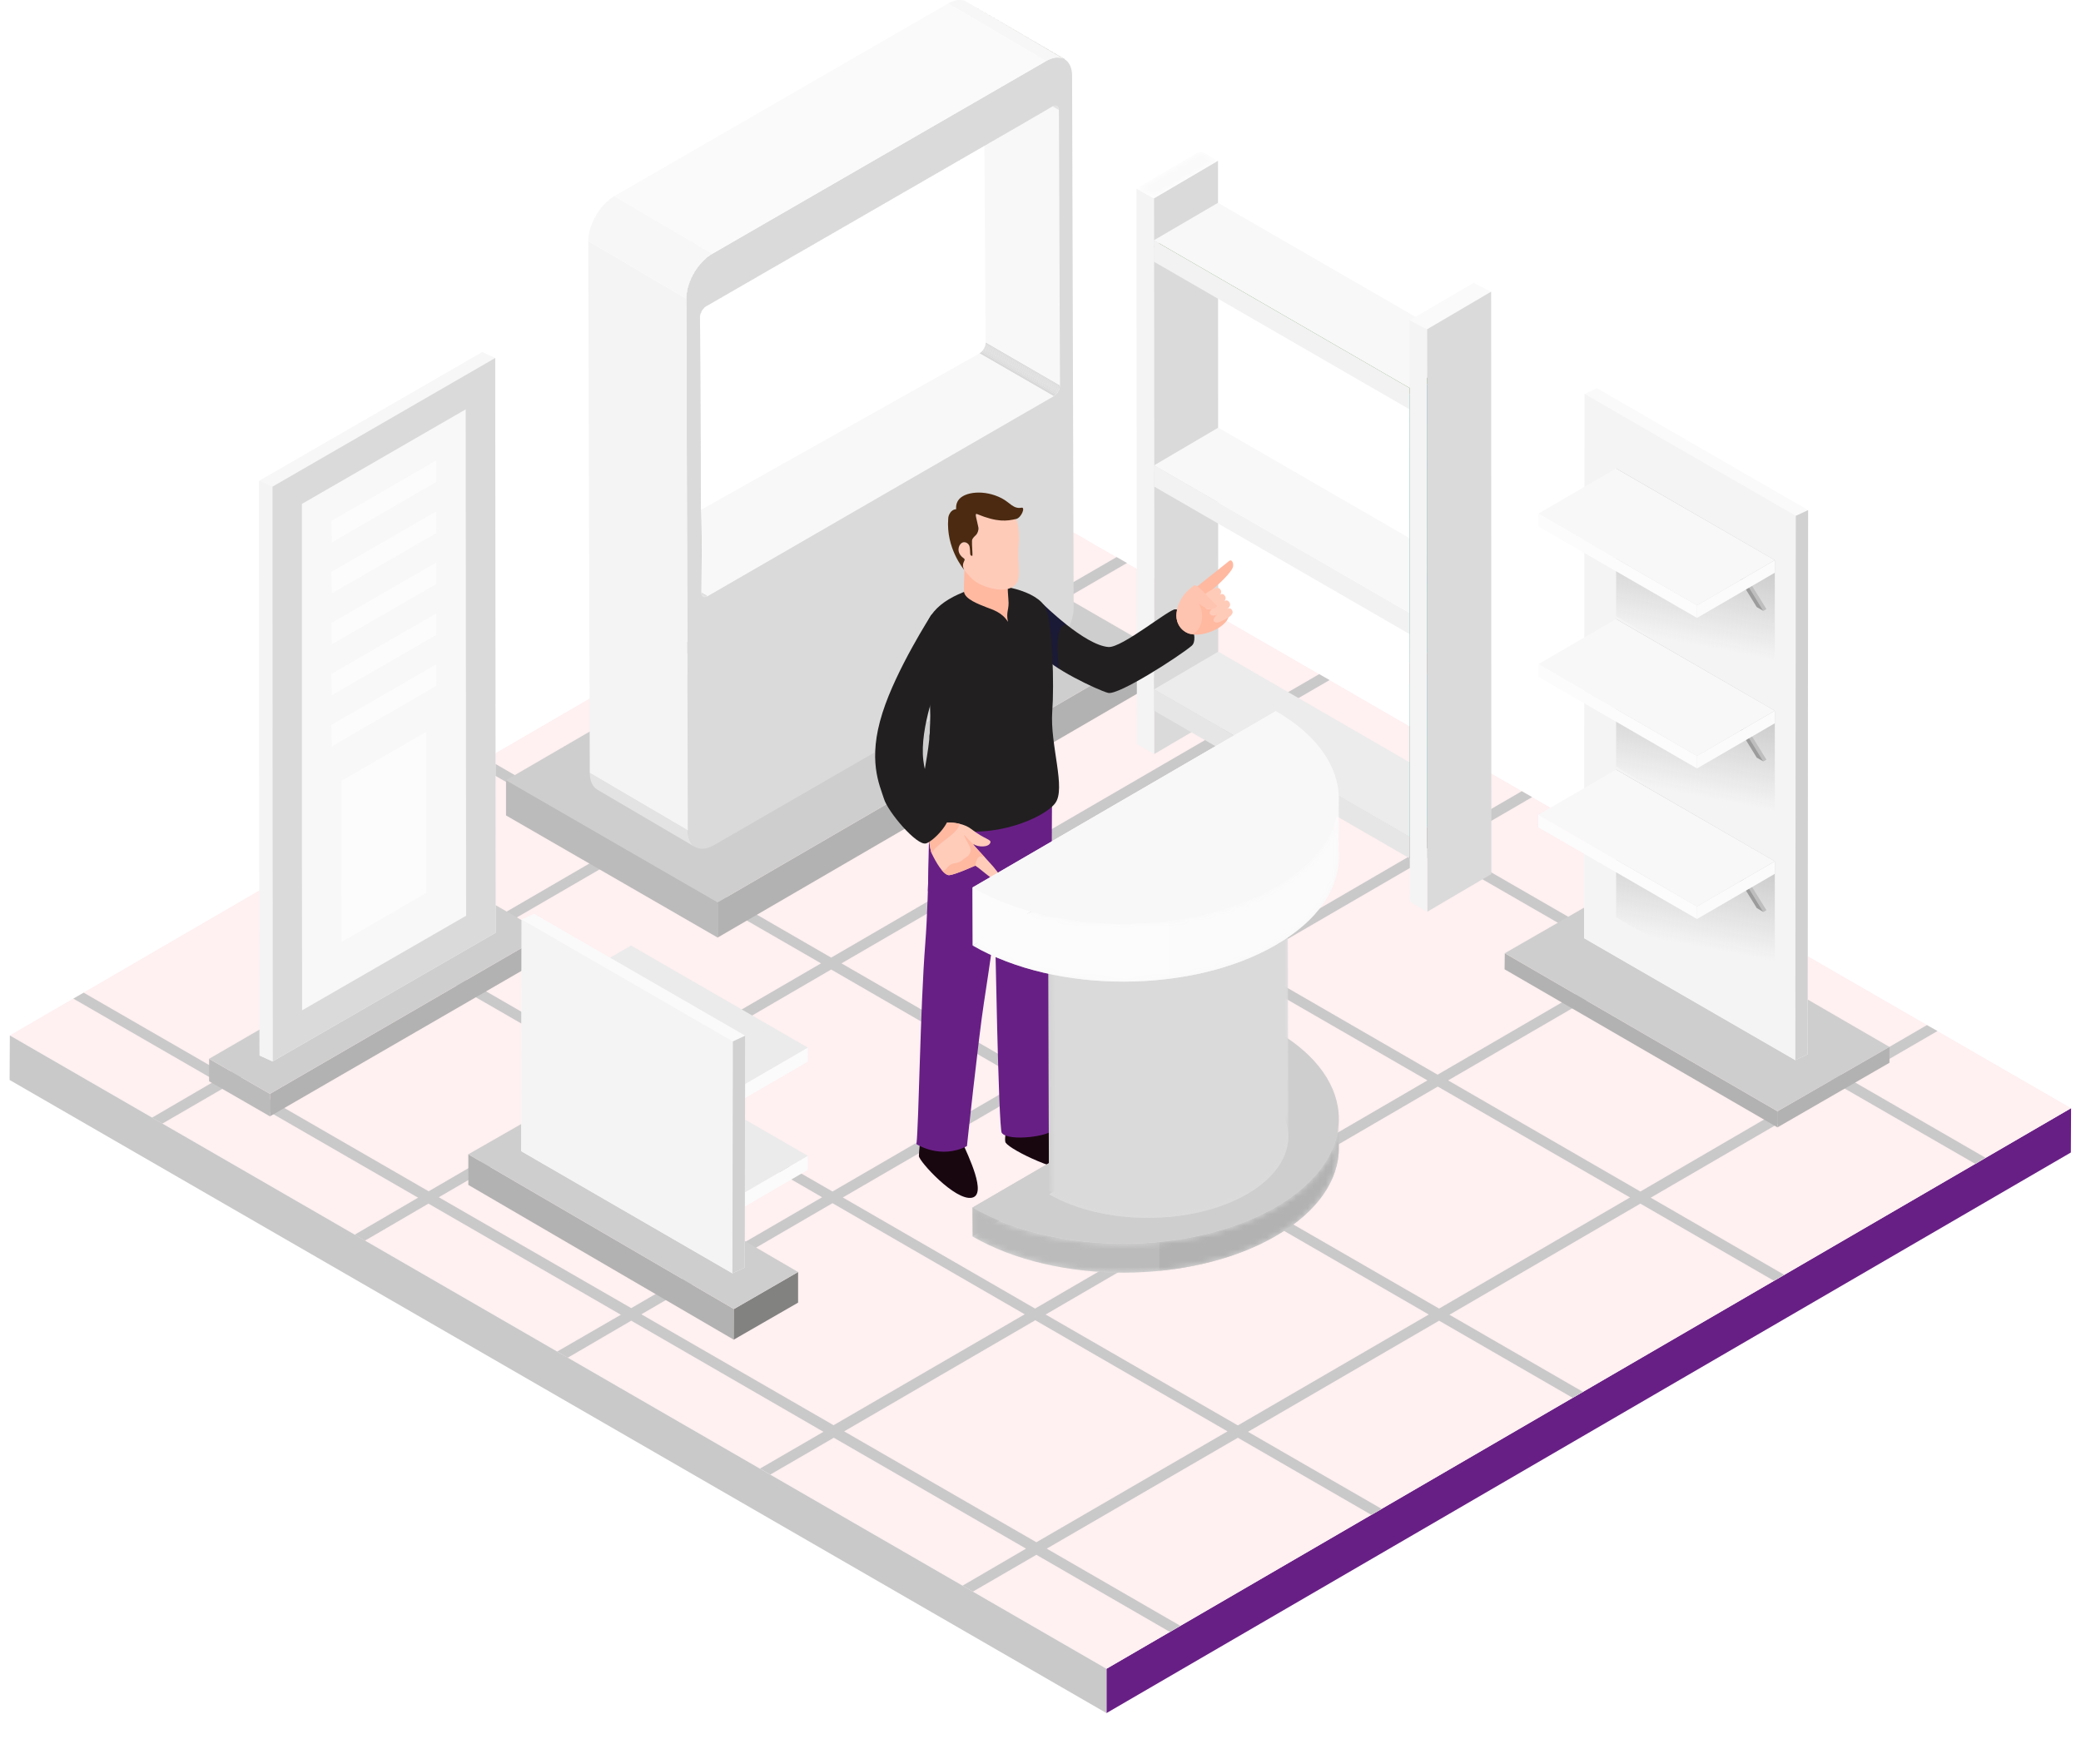 <svg width="354" height="300" viewBox="0 0 354 300" fill="none" xmlns="http://www.w3.org/2000/svg">
<path d="M352.313 188.498L352.275 196.035L188.223 291.391V283.854L352.313 188.498Z" fill="#681F85"/>
<path d="M352.313 188.499L188.223 283.855L1.673 176.124L165.725 80.806L352.313 188.499Z" fill="#FFF0F1"/>
<path fill-rule="evenodd" clip-rule="evenodd" d="M315.04 183.811L337.764 196.935L336.039 197.985L313.278 184.861L280.805 203.722L303.529 216.846L301.766 217.859L279.043 204.735L246.57 223.633L269.293 236.757L267.531 237.77L244.807 224.646L212.297 243.544L235.058 256.669L233.296 257.681L210.572 244.557L178.062 263.418L200.785 276.542L199.023 277.592L176.299 264.468L165.5 270.73L163.737 269.718L174.537 263.418L141.839 244.557L131.04 250.819L129.277 249.807L140.076 243.544L107.379 224.646L96.579 230.945L94.779 229.895L105.616 223.633L72.881 204.735L62.081 211.034L60.319 210.022L71.118 203.722L38.42 184.861L27.621 191.123L25.859 190.11L36.658 183.811L12.472 169.862L14.235 168.849L38.42 182.798L70.893 163.937L46.707 149.951L48.47 148.938L72.656 162.925L105.166 144.026L80.943 130.039L82.705 129.027L106.891 143.014L139.402 124.115L115.216 110.166L116.978 109.116L141.164 123.102L173.637 104.204L149.451 90.255L151.213 89.242L175.399 103.191L189.948 94.754L191.711 95.767L177.162 104.204L209.859 123.102L224.409 114.665L226.171 115.678L211.622 124.115L244.357 143.014L258.869 134.577L260.631 135.589L246.12 144.026L278.818 162.887L293.329 154.45L295.092 155.463L280.58 163.937L313.278 182.798L327.789 174.362L329.589 175.374L315.04 183.811ZM211.847 163.9L244.545 182.798L277.055 163.9L244.32 145.038L211.847 163.9ZM141.389 164.912L108.916 183.811L141.614 202.672L174.087 183.811L141.389 164.912ZM175.849 182.761L208.36 163.862L175.624 145.001L143.151 163.862L175.849 182.761ZM143.376 203.685L176.074 222.583L208.547 203.685L175.849 184.823L143.376 203.685ZM210.347 202.672L242.82 183.773L210.122 164.912L177.649 183.773L210.347 202.672ZM177.387 143.989L210.122 162.887L242.595 143.989L209.897 125.127L177.387 143.989ZM142.926 124.077L175.624 142.939L208.097 124.077L175.399 105.179L142.926 124.077ZM108.691 143.989L141.389 162.887L173.899 143.989L141.164 125.127L108.691 143.989ZM74.456 163.862L107.154 182.761L139.664 163.862L106.966 145.001L74.456 163.862ZM105.391 183.736L72.693 164.875L40.183 183.736L72.918 202.635L105.391 183.736ZM139.851 203.647L107.154 184.748L74.643 203.647L107.379 222.508L139.851 203.647ZM174.312 223.558L141.614 204.66L109.103 223.558L141.801 242.42L174.312 223.558ZM208.81 243.469L176.112 224.571L143.601 243.469L176.299 262.331L208.81 243.469ZM243.045 223.596L210.347 204.697L177.874 223.596L210.572 242.457L243.045 223.596ZM277.28 203.685L244.582 184.823L212.109 203.722L244.807 222.583L277.28 203.685ZM311.515 183.773L278.818 164.912L246.345 183.773L279.043 202.672L311.515 183.773Z" fill="#CAC9CA"/>
<path d="M188.223 283.855V291.392L1.635 183.699L1.673 176.125L188.223 283.855Z" fill="#CAC9CA"/>
<path d="M196.36 110.317L196.323 116.317L122.078 159.477V153.477L196.36 110.317Z" fill="#B3B2B2"/>
<path d="M122.078 153.478V159.477L86.08 138.704V132.704L122.078 153.478Z" fill="#BCBBBB"/>
<path d="M196.36 110.319L122.078 153.478L86.08 132.705L160.363 89.545L196.36 110.319Z" fill="#CFCECE"/>
<path d="M166.887 59.921C166.862 59.946 166.837 59.958 166.812 59.958C166.737 60.033 166.675 60.083 166.625 60.108L179.224 67.383C179.299 67.358 179.374 67.32 179.449 67.27C179.474 67.245 179.499 67.22 179.524 67.195C179.549 67.17 179.574 67.145 179.599 67.12L166.962 59.846C166.937 59.871 166.912 59.896 166.887 59.921Z" fill="#D9D9D9"/>
<path d="M167.037 59.771C167.037 59.771 167.025 59.784 167 59.809C167 59.809 166.987 59.821 166.962 59.846L179.599 67.121C179.624 67.096 179.636 67.083 179.636 67.083C179.661 67.058 179.674 67.046 179.674 67.046C179.699 67.021 179.711 66.996 179.711 66.971L167.075 59.696C167.075 59.721 167.062 59.746 167.037 59.771Z" fill="#D9D9D9"/>
<path d="M167.075 59.696L179.711 66.971C179.736 66.946 179.774 66.921 179.824 66.896L167.187 59.621C167.162 59.646 167.125 59.671 167.075 59.696Z" fill="#D9D9D9"/>
<path d="M167.225 59.547C167.2 59.572 167.187 59.597 167.187 59.622L179.824 66.897C179.824 66.872 179.824 66.859 179.824 66.859C179.849 66.834 179.861 66.822 179.861 66.822C179.861 66.822 179.861 66.809 179.861 66.784L167.262 59.51C167.237 59.51 167.225 59.522 167.225 59.547Z" fill="#D9D9D9"/>
<path d="M167.262 59.509L179.861 66.784C179.886 66.758 179.911 66.721 179.936 66.671L167.3 59.397C167.3 59.447 167.287 59.484 167.262 59.509Z" fill="#D9D9D9"/>
<path d="M167.3 59.396L179.936 66.671C179.961 66.646 179.986 66.621 180.011 66.596L167.375 59.321C167.35 59.346 167.325 59.371 167.3 59.396Z" fill="#D9D9D9"/>
<path d="M167.375 59.322L180.011 66.597C180.011 66.572 180.024 66.547 180.049 66.522L167.412 59.247C167.412 59.272 167.4 59.297 167.375 59.322Z" fill="#D9D9D9"/>
<path d="M167.412 59.246L180.049 66.521C180.074 66.471 180.086 66.433 180.086 66.408L167.45 59.134C167.45 59.159 167.437 59.196 167.412 59.246Z" fill="#D9D9D9"/>
<path d="M167.525 59.06C167.5 59.06 167.487 59.06 167.487 59.06C167.487 59.085 167.475 59.11 167.45 59.135L180.086 66.409C180.111 66.384 180.124 66.359 180.124 66.334L167.525 59.06Z" fill="#D9D9D9"/>
<path d="M167.525 59.059L180.124 66.333C180.149 66.283 180.161 66.246 180.161 66.221L167.562 58.946C167.537 58.971 167.525 59.009 167.525 59.059Z" fill="#D9D9D9"/>
<path d="M167.562 58.946L180.161 66.22C180.186 66.195 180.199 66.157 180.199 66.108L167.6 58.833C167.575 58.883 167.562 58.92 167.562 58.946Z" fill="#D9D9D9"/>
<path d="M167.6 58.758C167.6 58.783 167.6 58.796 167.6 58.796C167.6 58.821 167.6 58.833 167.6 58.833L180.199 66.108C180.224 66.108 180.236 66.095 180.236 66.07C180.236 66.07 180.236 66.058 180.236 66.033C180.236 66.033 180.236 66.02 180.236 65.995L167.6 58.721C167.6 58.746 167.6 58.758 167.6 58.758Z" fill="#D9D9D9"/>
<path d="M167.6 58.72L180.236 65.994C180.261 65.969 180.274 65.932 180.274 65.882L167.637 58.607C167.637 58.657 167.625 58.695 167.6 58.72Z" fill="#D9D9D9"/>
<path d="M167.675 58.496C167.675 58.522 167.675 58.534 167.675 58.534C167.65 58.559 167.637 58.584 167.637 58.609L180.274 65.883C180.274 65.859 180.286 65.834 180.311 65.808C180.311 65.808 180.311 65.796 180.311 65.771C180.311 65.771 180.311 65.758 180.311 65.734L167.675 58.459C167.675 58.484 167.675 58.496 167.675 58.496Z" fill="#D9D9D9"/>
<path d="M167.675 58.458L180.311 65.733C180.311 65.658 180.311 65.595 180.311 65.545L167.675 58.233C167.675 58.308 167.675 58.383 167.675 58.458Z" fill="#D9D9D9"/>
<path d="M117.878 143.766C117.853 143.716 117.815 143.678 117.765 143.653C117.715 143.603 117.678 143.553 117.653 143.504C117.603 143.454 117.565 143.404 117.54 143.354C117.515 143.304 117.478 143.241 117.428 143.166C117.403 143.116 117.378 143.066 117.353 143.016C117.328 142.941 117.303 142.866 117.278 142.791C117.253 142.741 117.228 142.691 117.203 142.641C117.178 142.566 117.153 142.479 117.128 142.379C117.128 142.329 117.116 142.279 117.091 142.229C117.091 142.129 117.078 142.029 117.053 141.929C117.053 141.879 117.041 141.816 117.016 141.741C117.016 141.591 117.016 141.429 117.016 141.254L100.329 131.467C100.329 132.854 100.817 133.829 101.604 134.317L118.29 144.103C118.24 144.053 118.19 144.016 118.14 143.991C118.115 143.966 118.078 143.928 118.028 143.878C117.978 143.853 117.928 143.816 117.878 143.766Z" fill="#E3E3E3"/>
<path d="M119.228 86.731L119.265 100.755L120.353 101.392L179.224 67.382L166.625 60.107L119.228 86.731Z" fill="#F8F8F8"/>
<path d="M119.565 101.431C119.59 101.456 119.603 101.468 119.603 101.468C119.603 101.468 119.615 101.468 119.64 101.468L119.565 101.431Z" fill="#898069"/>
<path d="M119.678 101.506L119.528 101.394C119.553 101.419 119.565 101.431 119.565 101.431L119.64 101.469C119.64 101.469 119.653 101.481 119.678 101.506Z" fill="#D9D9D9"/>
<path d="M119.753 101.505L119.453 101.355C119.478 101.38 119.503 101.393 119.528 101.393L119.678 101.505C119.703 101.505 119.728 101.505 119.753 101.505Z" fill="#D9D9D9"/>
<path d="M119.828 101.543L119.415 101.28C119.44 101.305 119.453 101.33 119.453 101.355L119.753 101.505C119.778 101.53 119.803 101.543 119.828 101.543Z" fill="#D9D9D9"/>
<path d="M119.415 101.281L119.828 101.543C119.853 101.543 119.865 101.543 119.865 101.543C119.89 101.543 119.903 101.543 119.903 101.543L119.378 101.243C119.403 101.243 119.415 101.256 119.415 101.281Z" fill="#D9D9D9"/>
<path d="M119.978 101.505L119.34 101.168C119.365 101.168 119.378 101.18 119.378 101.205C119.378 101.205 119.378 101.218 119.378 101.243L119.903 101.543C119.928 101.543 119.94 101.543 119.94 101.543C119.965 101.543 119.978 101.53 119.978 101.505Z" fill="#D9D9D9"/>
<path d="M119.34 101.093C119.34 101.118 119.34 101.143 119.34 101.168L119.978 101.506C120.003 101.506 120.04 101.506 120.09 101.506L119.34 101.056C119.34 101.056 119.34 101.068 119.34 101.093Z" fill="#D9D9D9"/>
<path d="M120.203 101.468L119.303 100.943C119.303 100.968 119.303 100.993 119.303 101.018C119.303 101.018 119.315 101.031 119.34 101.056L120.09 101.506C120.09 101.506 120.103 101.506 120.128 101.506C120.153 101.481 120.165 101.468 120.165 101.468C120.19 101.468 120.203 101.468 120.203 101.468Z" fill="#D9D9D9"/>
<path d="M120.353 101.394C120.003 101.169 119.64 100.957 119.265 100.757C119.29 100.782 119.303 100.807 119.303 100.832C119.303 100.882 119.303 100.919 119.303 100.944L120.203 101.469C120.253 101.444 120.303 101.419 120.353 101.394Z" fill="#D9D9D9"/>
<path d="M119.378 101.206C119.378 101.231 119.39 101.256 119.415 101.281C119.415 101.256 119.403 101.244 119.378 101.244C119.378 101.219 119.378 101.206 119.378 101.206Z" fill="#1D1E1C"/>
<path d="M119.303 101.018C119.303 101.043 119.315 101.068 119.34 101.093C119.34 101.068 119.34 101.055 119.34 101.055C119.315 101.03 119.303 101.018 119.303 101.018Z" fill="#1D1E1C"/>
<path d="M179.337 18.262L179.037 18.074C179.037 18.074 179.024 18.087 178.999 18.112L167.45 24.749L167.675 58.234L180.311 65.546L180.086 18.712L179.337 18.262Z" fill="#F8F8F8"/>
<path d="M179.337 18.261L180.086 18.711C180.086 18.636 180.086 18.561 180.086 18.486C180.086 18.461 180.074 18.436 180.049 18.411C180.049 18.361 180.036 18.311 180.011 18.261C180.011 18.261 179.999 18.249 179.974 18.224C179.949 18.199 179.924 18.161 179.899 18.111C179.899 18.111 179.886 18.099 179.861 18.074C179.836 18.049 179.811 18.024 179.786 17.999C179.736 17.974 179.686 17.961 179.636 17.961C179.561 17.936 179.499 17.936 179.449 17.961C179.424 17.961 179.412 17.961 179.412 17.961C179.362 17.961 179.299 17.974 179.224 17.999C179.149 18.024 179.087 18.049 179.037 18.074C179.137 18.149 179.237 18.211 179.337 18.261Z" fill="#E3E3E3"/>
<path d="M173.787 21.111L178.999 18.111L120.128 52.084L173.787 21.111Z" fill="#1D1E1C"/>
<path d="M118.065 46.422C118.065 46.422 118.065 46.435 118.065 46.46C118.14 46.31 118.228 46.16 118.328 46.01C118.328 46.01 118.315 46.022 118.29 46.047C118.215 46.172 118.14 46.297 118.065 46.422Z" fill="#1D1E1C"/>
<path d="M116.978 49.01C117.003 48.91 117.04 48.81 117.09 48.71C117.065 48.76 117.053 48.797 117.053 48.822C117.028 48.897 117.003 48.96 116.978 49.01Z" fill="#1D1E1C"/>
<path d="M117.315 47.959C117.315 47.984 117.315 48.009 117.315 48.034C117.365 47.859 117.428 47.697 117.503 47.547C117.428 47.697 117.365 47.834 117.315 47.959Z" fill="#1D1E1C"/>
<path d="M117.128 48.522C117.153 48.397 117.19 48.285 117.24 48.185C117.215 48.235 117.19 48.297 117.165 48.372C117.165 48.422 117.153 48.472 117.128 48.522Z" fill="#1D1E1C"/>
<path d="M117.803 46.908C117.853 46.783 117.915 46.658 117.99 46.533C117.94 46.608 117.89 46.696 117.84 46.796C117.815 46.846 117.803 46.883 117.803 46.908Z" fill="#1D1E1C"/>
<path d="M116.791 50.172C116.791 50.072 116.803 49.959 116.828 49.834C116.828 49.884 116.816 49.922 116.791 49.947C116.791 50.022 116.791 50.096 116.791 50.172Z" fill="#1D1E1C"/>
<path d="M116.903 49.497C116.903 49.422 116.916 49.334 116.941 49.234C116.941 49.284 116.928 49.322 116.903 49.347C116.903 49.397 116.903 49.447 116.903 49.497Z" fill="#1D1E1C"/>
<path d="M118.403 45.859C118.453 45.809 118.503 45.747 118.553 45.672H118.515C118.49 45.747 118.453 45.809 118.403 45.859Z" fill="#1D1E1C"/>
<path d="M117.503 47.472C117.578 47.347 117.653 47.21 117.728 47.06C117.703 47.085 117.678 47.122 117.653 47.172C117.603 47.272 117.553 47.372 117.503 47.472Z" fill="#1D1E1C"/>
<path d="M119.265 100.756V94.681L119.078 53.959L119.265 100.756Z" fill="#1D1E1C"/>
<path d="M119.265 53.134C119.265 53.134 119.253 53.146 119.228 53.171V53.134C119.253 53.134 119.265 53.134 119.265 53.134Z" fill="#1D1E1C"/>
<path fill-rule="evenodd" clip-rule="evenodd" d="M182.636 103.342C182.636 106.155 180.686 109.567 178.212 110.992L121.44 143.765C120.128 144.515 118.965 144.552 118.14 143.99C118.115 143.965 118.078 143.927 118.028 143.877C117.978 143.852 117.928 143.815 117.878 143.765C117.853 143.715 117.815 143.677 117.765 143.652C117.715 143.602 117.678 143.552 117.653 143.502C117.603 143.452 117.565 143.402 117.54 143.352C117.515 143.302 117.478 143.24 117.428 143.165C117.403 143.115 117.378 143.065 117.353 143.015C117.328 142.94 117.303 142.865 117.278 142.79C117.253 142.74 117.228 142.69 117.203 142.64C117.178 142.565 117.153 142.477 117.128 142.377C117.128 142.327 117.115 142.277 117.09 142.227C117.09 142.127 117.078 142.027 117.053 141.927C117.053 141.877 117.041 141.815 117.016 141.74C117.016 141.59 117.016 141.427 117.016 141.252L116.753 50.808C116.753 50.658 116.753 50.496 116.753 50.321C116.778 50.271 116.791 50.221 116.791 50.171C116.791 50.071 116.803 49.959 116.828 49.834C116.853 49.733 116.878 49.621 116.903 49.496C116.903 49.421 116.916 49.334 116.941 49.233C116.941 49.158 116.953 49.084 116.978 49.008C117.003 48.908 117.041 48.809 117.09 48.709C117.09 48.659 117.103 48.596 117.128 48.521C117.153 48.396 117.191 48.284 117.24 48.184C117.265 48.134 117.29 48.084 117.315 48.034C117.365 47.859 117.428 47.696 117.503 47.546C117.503 47.521 117.503 47.496 117.503 47.471C117.578 47.346 117.653 47.209 117.728 47.059C117.753 47.009 117.778 46.959 117.803 46.909C117.853 46.784 117.915 46.659 117.99 46.534C118.015 46.509 118.04 46.484 118.065 46.459C118.14 46.309 118.228 46.159 118.328 46.009C118.353 45.959 118.378 45.909 118.403 45.859C118.453 45.809 118.503 45.746 118.553 45.671C118.578 45.621 118.603 45.584 118.628 45.559C118.678 45.484 118.715 45.421 118.74 45.371C118.815 45.296 118.89 45.209 118.965 45.109C119.015 45.059 119.065 44.996 119.115 44.921C119.19 44.846 119.253 44.784 119.303 44.734C119.403 44.609 119.503 44.496 119.603 44.396C119.653 44.346 119.715 44.284 119.79 44.209C119.84 44.159 119.89 44.121 119.94 44.096C120.015 44.021 120.09 43.946 120.165 43.871C120.215 43.821 120.265 43.771 120.315 43.721C120.415 43.671 120.515 43.609 120.615 43.534C120.665 43.509 120.703 43.471 120.728 43.421C120.878 43.321 121.028 43.234 121.178 43.159L177.949 10.386C178.074 10.311 178.212 10.236 178.362 10.161C178.362 10.161 178.374 10.161 178.399 10.161C178.499 10.111 178.587 10.074 178.662 10.049C178.737 10.024 178.799 9.999 178.849 9.974C178.949 9.924 179.062 9.886 179.187 9.861C179.212 9.861 179.237 9.861 179.262 9.861C179.387 9.836 179.499 9.811 179.599 9.786C179.624 9.786 179.649 9.786 179.674 9.786C179.774 9.786 179.886 9.786 180.011 9.786C180.036 9.786 180.049 9.786 180.049 9.786C180.174 9.786 180.286 9.799 180.386 9.824C180.386 9.824 180.399 9.824 180.424 9.824C180.524 9.849 180.624 9.874 180.724 9.899C180.749 9.899 180.761 9.911 180.761 9.936C180.886 9.961 180.986 9.999 181.061 10.049C181.886 10.536 182.374 11.511 182.374 12.898L182.636 103.342ZM180.311 65.545L180.124 18.71C180.124 18.636 180.111 18.561 180.086 18.486C180.086 18.461 180.074 18.436 180.049 18.411C180.049 18.361 180.036 18.323 180.011 18.298C180.011 18.273 179.999 18.248 179.974 18.223C179.949 18.198 179.936 18.173 179.936 18.148C179.911 18.123 179.886 18.098 179.861 18.073C179.836 18.048 179.811 18.036 179.786 18.036C179.736 18.011 179.686 17.986 179.636 17.961C179.562 17.961 179.499 17.961 179.449 17.961C179.374 17.961 179.299 17.973 179.224 17.998C179.174 18.023 179.112 18.061 179.037 18.111L120.165 52.083C120.14 52.083 120.128 52.083 120.128 52.083C120.078 52.133 120.015 52.183 119.94 52.233C119.915 52.258 119.89 52.271 119.865 52.271C119.84 52.321 119.803 52.371 119.753 52.421C119.728 52.421 119.715 52.433 119.715 52.458C119.665 52.508 119.615 52.571 119.565 52.646C119.54 52.646 119.528 52.658 119.528 52.683C119.478 52.733 119.428 52.808 119.378 52.908C119.328 52.983 119.29 53.071 119.265 53.171C119.215 53.246 119.178 53.321 119.153 53.396C119.153 53.421 119.153 53.433 119.153 53.433C119.128 53.508 119.115 53.583 119.115 53.658C119.09 53.683 119.078 53.696 119.078 53.696C119.078 53.796 119.078 53.883 119.078 53.958L119.303 100.755C119.303 100.805 119.303 100.843 119.303 100.868C119.303 100.893 119.303 100.918 119.303 100.943C119.303 100.968 119.303 100.993 119.303 101.018C119.328 101.043 119.34 101.068 119.34 101.093C119.34 101.118 119.353 101.143 119.378 101.168C119.378 101.168 119.378 101.18 119.378 101.205C119.378 101.23 119.39 101.255 119.415 101.28C119.415 101.28 119.428 101.293 119.453 101.318C119.453 101.318 119.453 101.33 119.453 101.355C119.453 101.355 119.465 101.355 119.49 101.355C119.49 101.38 119.503 101.393 119.528 101.393C119.553 101.418 119.578 101.443 119.603 101.468C119.628 101.493 119.653 101.505 119.678 101.505C119.703 101.505 119.728 101.518 119.753 101.543C119.803 101.543 119.84 101.543 119.865 101.543C119.89 101.543 119.903 101.543 119.903 101.543C119.928 101.543 119.94 101.543 119.94 101.543C119.99 101.543 120.04 101.53 120.09 101.505C120.115 101.505 120.128 101.505 120.128 101.505C120.203 101.48 120.29 101.443 120.39 101.393L179.262 67.382C179.312 67.357 179.374 67.32 179.449 67.27C179.474 67.245 179.499 67.22 179.524 67.195C179.549 67.17 179.574 67.145 179.599 67.12C179.624 67.095 179.636 67.082 179.636 67.082C179.661 67.057 179.674 67.045 179.674 67.045C179.699 67.02 179.711 67.007 179.711 67.007C179.761 66.957 179.799 66.92 179.824 66.895C179.824 66.87 179.836 66.857 179.861 66.857C179.861 66.832 179.861 66.82 179.861 66.82C179.861 66.82 179.874 66.807 179.899 66.782C179.899 66.757 179.911 66.732 179.936 66.707C179.961 66.657 179.986 66.62 180.011 66.595C180.036 66.57 180.049 66.545 180.049 66.52C180.074 66.495 180.086 66.457 180.086 66.407C180.111 66.382 180.124 66.357 180.124 66.332C180.149 66.332 180.161 66.332 180.161 66.332C180.161 66.307 180.174 66.27 180.199 66.22C180.199 66.195 180.211 66.17 180.236 66.145C180.236 66.12 180.236 66.095 180.236 66.07C180.236 66.045 180.236 66.032 180.236 66.032C180.261 65.982 180.274 65.932 180.274 65.882C180.274 65.857 180.286 65.832 180.311 65.807C180.311 65.807 180.311 65.795 180.311 65.77C180.311 65.77 180.311 65.757 180.311 65.732C180.311 65.657 180.311 65.595 180.311 65.545Z" fill="#DADADA"/>
<path d="M178.362 10.162C178.362 10.162 178.374 10.162 178.399 10.162C178.424 10.137 178.437 10.124 178.437 10.124C178.487 10.099 178.524 10.087 178.549 10.087C178.599 10.062 178.637 10.049 178.662 10.049C178.737 10.024 178.799 9.999 178.849 9.974C178.899 9.949 178.949 9.937 178.999 9.937C179.024 9.912 179.049 9.899 179.074 9.899C179.124 9.899 179.162 9.887 179.187 9.862C179.212 9.862 179.237 9.862 179.262 9.862C179.287 9.862 179.324 9.849 179.374 9.824C179.399 9.824 179.437 9.824 179.486 9.824C179.511 9.824 179.549 9.812 179.599 9.787C179.624 9.787 179.649 9.787 179.674 9.787C179.699 9.787 179.724 9.787 179.749 9.787C179.774 9.787 179.799 9.787 179.824 9.787C179.874 9.787 179.936 9.787 180.011 9.787C180.036 9.787 180.049 9.787 180.049 9.787C180.074 9.787 180.086 9.787 180.086 9.787C180.186 9.787 180.274 9.799 180.349 9.824C180.374 9.824 180.386 9.824 180.386 9.824C180.386 9.824 180.399 9.824 180.424 9.824C180.449 9.824 180.474 9.824 180.499 9.824C180.524 9.849 180.561 9.862 180.611 9.862C180.636 9.887 180.674 9.899 180.724 9.899C180.749 9.899 180.761 9.912 180.761 9.937C180.786 9.937 180.799 9.937 180.799 9.937C180.824 9.937 180.836 9.937 180.836 9.937C180.911 9.987 180.986 10.024 181.061 10.049L164.412 0.3C164.312 0.25 164.212 0.2 164.112 0.15C164.087 0.15 164.062 0.137 164.037 0.112C163.962 0.087 163.887 0.062 163.812 0.037C163.787 0.037 163.763 0.037 163.738 0.037C163.638 0.013 163.525 0 163.4 0C163.375 0 163.35 0 163.325 0C163.25 0 163.163 0 163.063 0C163.013 0 162.963 0 162.913 0C162.838 0.025 162.763 0.037 162.688 0.037C162.638 0.062 162.575 0.075 162.5 0.075C162.45 0.1 162.388 0.125 162.313 0.15C162.213 0.175 162.113 0.212 162.013 0.262C161.938 0.287 161.863 0.312 161.788 0.337C161.738 0.362 161.7 0.375 161.675 0.375C161.55 0.45 161.413 0.525 161.263 0.6L163.925 2.137L177.949 10.387C178.074 10.312 178.212 10.237 178.362 10.162Z" fill="#F7F7F7"/>
<path d="M181.061 10.05C181.086 10.075 181.099 10.088 181.099 10.088L164.412 0.301L181.061 10.05Z" fill="#4B493F"/>
<path d="M116.753 50.81L102.991 42.711L100.067 41.023L100.329 131.467L117.016 141.254L116.753 50.81Z" fill="#F4F4F4"/>
<path d="M177.949 10.387L163.925 2.138L161.263 0.601L104.491 33.373L121.178 43.16L177.949 10.387Z" fill="#FAFAFA"/>
<path d="M102.991 42.71L116.753 50.809C116.753 50.659 116.753 50.497 116.753 50.322C116.778 50.272 116.791 50.222 116.791 50.172C116.791 50.097 116.791 50.022 116.791 49.947C116.816 49.922 116.828 49.885 116.828 49.834C116.853 49.734 116.878 49.622 116.903 49.497C116.903 49.447 116.903 49.397 116.903 49.347C116.928 49.322 116.941 49.285 116.941 49.234C116.941 49.16 116.953 49.084 116.978 49.01C117.003 48.959 117.028 48.897 117.053 48.822C117.053 48.797 117.065 48.76 117.09 48.709C117.09 48.66 117.103 48.597 117.128 48.522C117.153 48.472 117.165 48.422 117.165 48.372C117.19 48.297 117.215 48.235 117.24 48.185C117.265 48.135 117.29 48.085 117.315 48.035C117.315 48.01 117.315 47.985 117.315 47.96C117.365 47.835 117.428 47.697 117.503 47.547C117.503 47.522 117.503 47.497 117.503 47.472C117.553 47.372 117.603 47.272 117.653 47.172C117.678 47.122 117.703 47.085 117.728 47.06C117.753 47.01 117.778 46.96 117.803 46.91C117.803 46.885 117.815 46.847 117.84 46.797C117.89 46.697 117.94 46.61 117.99 46.535C118.015 46.51 118.04 46.485 118.065 46.46C118.065 46.435 118.065 46.422 118.065 46.422C118.14 46.297 118.215 46.172 118.29 46.047C118.315 46.022 118.328 46.01 118.328 46.01C118.353 45.96 118.378 45.91 118.403 45.86C118.453 45.81 118.49 45.747 118.515 45.672C118.54 45.672 118.553 45.672 118.553 45.672C118.578 45.622 118.603 45.585 118.628 45.56C118.678 45.485 118.715 45.422 118.74 45.372C118.79 45.347 118.828 45.31 118.853 45.26C118.878 45.21 118.915 45.16 118.965 45.11C119.015 45.06 119.065 44.997 119.115 44.922C119.14 44.872 119.178 44.835 119.228 44.81C119.253 44.785 119.278 44.76 119.303 44.735C119.403 44.61 119.503 44.497 119.603 44.397C119.628 44.372 119.665 44.335 119.715 44.285C119.74 44.26 119.765 44.235 119.79 44.21C119.84 44.16 119.89 44.122 119.94 44.097C120.015 44.022 120.09 43.947 120.165 43.872C120.215 43.822 120.265 43.772 120.315 43.722C120.415 43.672 120.515 43.61 120.615 43.535C120.665 43.51 120.703 43.472 120.728 43.422C120.878 43.322 121.028 43.235 121.178 43.16L104.491 33.373C104.341 33.448 104.204 33.535 104.079 33.636C104.029 33.685 103.979 33.723 103.929 33.748C103.829 33.823 103.741 33.886 103.666 33.935C103.616 33.986 103.566 34.035 103.516 34.086C103.416 34.16 103.329 34.236 103.254 34.31C103.204 34.336 103.154 34.373 103.104 34.423C103.054 34.498 102.991 34.56 102.916 34.611C102.816 34.711 102.716 34.823 102.616 34.948C102.566 34.998 102.516 35.06 102.466 35.135C102.391 35.21 102.329 35.273 102.279 35.323C102.204 35.423 102.141 35.51 102.091 35.585C102.041 35.635 101.991 35.698 101.941 35.773C101.866 35.873 101.804 35.973 101.754 36.073C101.704 36.123 101.666 36.173 101.641 36.223C101.541 36.373 101.454 36.523 101.379 36.673C101.354 36.698 101.342 36.723 101.342 36.748C101.267 36.873 101.192 36.998 101.117 37.123C101.092 37.173 101.067 37.223 101.042 37.273C100.967 37.423 100.904 37.56 100.854 37.685C100.829 37.71 100.817 37.735 100.817 37.76C100.742 37.91 100.679 38.073 100.629 38.248C100.604 38.298 100.579 38.348 100.554 38.398C100.529 38.498 100.492 38.61 100.442 38.735C100.417 38.81 100.404 38.873 100.404 38.923C100.379 39.023 100.342 39.123 100.292 39.223C100.292 39.298 100.279 39.373 100.254 39.448C100.229 39.548 100.217 39.635 100.217 39.71C100.192 39.835 100.167 39.948 100.142 40.048C100.142 40.173 100.129 40.285 100.104 40.385C100.104 40.435 100.104 40.485 100.104 40.535C100.079 40.71 100.067 40.873 100.067 41.023L102.991 42.71Z" fill="#F7F7F7"/>
<path d="M302.366 189.023V191.761L255.944 164.875L255.982 162.138L302.366 189.023Z" fill="#B3B2B2"/>
<path d="M302.366 189.024L321.415 178.075V180.775L302.366 191.762V189.024Z" fill="#B3B2B2"/>
<path d="M255.982 162.139L275.03 151.189L321.415 178.075L302.366 189.024L255.982 162.139Z" fill="#CFCECE"/>
<path d="M307.578 86.767V145.938L307.503 179.349L305.403 180.324L269.481 159.588L269.556 67.006L271.656 66.031L307.578 86.767Z" fill="#FAFAFA"/>
<path d="M305.478 87.742V146.876L305.403 180.323L269.481 159.587L269.556 67.006L305.478 87.742Z" fill="#F4F4F4"/>
<path d="M274.918 156.026L301.916 171.625V146.501L274.918 130.902V156.026Z" fill="url(#paint0_linear_1097_7625)"/>
<path d="M295.542 147.929L296.029 147.629L294.942 146.991L294.417 147.291L295.542 147.929Z" fill="#EDEDED"/>
<path d="M299.966 155.126L300.491 154.826L296.029 147.627L295.542 147.927L299.966 155.126Z" fill="#BEBEBE"/>
<path d="M295.542 147.928L294.417 147.291L298.841 154.453L299.966 155.128L295.542 147.928Z" fill="#9C9C9C"/>
<path d="M274.618 135.963L275.105 135.663L274.018 135.025L273.493 135.325L274.618 135.963Z" fill="#EDEDED"/>
<path d="M279.043 143.165L279.568 142.865L275.105 135.665L274.618 135.965L279.043 143.165Z" fill="#3D3D3D"/>
<path d="M274.618 135.963L273.493 135.325L277.918 142.525L279.043 143.162L274.618 135.963Z" fill="#515151"/>
<path d="M288.68 156.323L301.916 148.636V146.499L288.68 154.186V156.323Z" fill="#FBFBFB"/>
<path d="M288.68 154.187L301.916 146.5L274.918 130.901L261.681 138.588L288.68 154.187Z" fill="#F8F8F8"/>
<path d="M261.681 138.589V140.726L288.68 156.325V154.188L261.681 138.589Z" fill="#FCFCFC"/>
<path d="M274.918 130.414L301.916 146.013V120.89L274.918 105.291V130.414Z" fill="url(#paint1_linear_1097_7625)"/>
<path d="M295.542 122.314L296.029 122.014L294.942 121.377L294.417 121.677L295.542 122.314Z" fill="#EDEDED"/>
<path d="M299.966 129.514L300.491 129.214L296.029 122.015L295.542 122.315L299.966 129.514Z" fill="#BEBEBE"/>
<path d="M295.542 122.313L294.417 121.676L298.841 128.875L299.966 129.513L295.542 122.313Z" fill="#9C9C9C"/>
<path d="M274.618 110.354L275.105 110.054L274.018 109.417L273.493 109.717L274.618 110.354Z" fill="#EDEDED"/>
<path d="M279.043 117.553L279.568 117.253L275.105 110.054L274.618 110.354L279.043 117.553Z" fill="#3D3D3D"/>
<path d="M274.618 110.353L273.493 109.716L277.918 116.915L279.043 117.553L274.618 110.353Z" fill="#515151"/>
<path d="M288.68 130.713L301.916 123.026V120.889L288.68 128.576V130.713Z" fill="#FBFBFB"/>
<path d="M288.679 128.575L301.916 120.888L274.918 105.289L261.681 112.976L288.679 128.575Z" fill="#F8F8F8"/>
<path d="M261.681 112.977V115.114L288.679 130.713V128.576L261.681 112.977Z" fill="#FCFCFC"/>
<path d="M274.918 104.805L301.916 120.404V95.281L274.918 79.682V104.805Z" fill="url(#paint2_linear_1097_7625)"/>
<path d="M295.542 96.706L296.029 96.406L294.942 95.769L294.417 96.069L295.542 96.706Z" fill="#EDEDED"/>
<path d="M299.966 103.906L300.491 103.606L296.029 96.406L295.542 96.706L299.966 103.906Z" fill="#BEBEBE"/>
<path d="M295.542 96.706L294.417 96.068L298.841 103.268L299.966 103.905L295.542 96.706Z" fill="#9C9C9C"/>
<path d="M274.618 84.741L275.105 84.441L274.018 83.804L273.493 84.104L274.618 84.741Z" fill="#EDEDED"/>
<path d="M279.043 91.942L279.568 91.642L275.105 84.442L274.618 84.742L279.043 91.942Z" fill="#3D3D3D"/>
<path d="M274.618 84.742L273.493 84.105L277.918 91.304L279.043 91.942L274.618 84.742Z" fill="#515151"/>
<path d="M288.68 105.105L301.916 97.418V95.28L288.68 102.967V105.105Z" fill="#FBFBFB"/>
<path d="M288.68 102.969L301.916 95.282L274.918 79.683L261.681 87.37L288.68 102.969Z" fill="#F8F8F8"/>
<path d="M261.681 87.369V89.544L288.679 105.105V102.968L261.681 87.369Z" fill="#FCFCFC"/>
<path d="M307.578 86.768L305.478 87.743L305.403 180.324L307.503 179.349L307.578 86.768Z" fill="#D1D1D1"/>
<path d="M196.285 33.746L207.197 27.334L207.235 121.865L196.323 128.277L196.285 33.746Z" fill="#DADADA"/>
<path d="M196.323 117.255L207.235 110.843L250.732 136.004L239.82 142.378L196.323 117.255Z" fill="#ECECEC"/>
<path d="M239.82 116.393L250.732 110.019V136.004L239.82 142.379V116.393Z" fill="#368E84"/>
<path d="M239.82 104.281V107.88L196.323 82.757V79.157L239.82 104.281Z" fill="#F2F2F2"/>
<path d="M196.323 91.269L196.285 33.748L193.323 32.098L193.398 126.554L196.323 128.279V91.269Z" fill="#F4F4F4"/>
<path d="M239.82 142.377V146.015L196.323 120.891V117.254L239.82 142.377Z" fill="#E6E6E6"/>
<path d="M239.82 142.377L250.732 136.002V139.602L239.82 146.014V142.377Z" fill="#6E6A6A"/>
<path d="M196.323 79.157L207.235 72.745L250.732 97.868L239.82 104.281L196.323 79.157Z" fill="#F8F8F8"/>
<path d="M239.82 112.755L250.732 106.381V110.018L239.82 116.393V112.755Z" fill="#6E6A6A"/>
<mask id="mask0_1097_7625" style="mask-type:luminance" maskUnits="userSpaceOnUse" x="193" y="25" width="15" height="9">
<path d="M204.231 25.697L207.182 27.347L196.274 33.733L193.323 32.087C196.597 30.171 200.958 27.613 204.231 25.697Z" fill="white"/>
</mask>
<g mask="url(#mask0_1097_7625)">
<path d="M193.323 32.098L204.235 25.686L207.197 27.335L196.285 33.748L193.323 32.098Z" fill="#FAFAFA"/>
<path d="M204.235 25.686L207.197 27.335L196.285 33.748L193.323 32.098C196.585 30.185 200.973 27.598 204.235 25.686Z" fill="#FAFAFA"/>
</g>
<path d="M196.285 41.922L207.197 35.547L250.694 60.67L239.783 67.045L196.285 41.922Z" fill="#4A8238"/>
<path d="M239.783 65.993V69.631L196.285 44.507V40.87L239.783 65.993Z" fill="#F2F2F2"/>
<path d="M239.783 67.046L250.694 60.672L250.732 106.381L239.82 112.756L239.783 67.046Z" fill="#368E84"/>
<path d="M196.285 40.872L207.197 34.497L250.694 59.62L239.783 65.995L196.285 40.872Z" fill="#F8F8F8"/>
<path d="M239.783 54.485L250.694 48.11C251.719 48.66 252.707 49.16 253.657 49.61L242.745 56.022C241.795 55.547 240.808 55.035 239.783 54.485Z" fill="#FAFAFA"/>
<path d="M242.745 56.02L253.657 49.608L253.694 148.677L242.782 155.089L242.745 56.02Z" fill="#DADADA"/>
<path d="M242.745 56.02L242.782 155.088L239.858 153.401L239.82 146.014V142.377V116.391V112.754L239.783 67.044V63.407V54.482C240.808 55.032 241.795 55.545 242.745 56.02Z" fill="#F4F4F4"/>
<path d="M45.92 186.061V189.885L92.867 162.737L92.829 158.875L45.92 186.061Z" fill="#B3B2B2"/>
<path d="M45.92 186.061L35.571 180.099V183.923L45.92 189.885V186.061Z" fill="#BCBBBB"/>
<path d="M92.83 158.873L82.48 152.911L35.571 180.097L45.92 186.059L92.83 158.873Z" fill="#CFCECE"/>
<path d="M44.083 81.78V144.251L44.158 179.536L46.37 180.549L84.317 158.65L84.243 60.894L82.03 59.882L44.083 81.78Z" fill="#F7F7F7"/>
<path d="M46.333 82.792V145.263L46.37 180.548L84.318 158.65L84.243 60.894L46.333 82.792Z" fill="#DADADA"/>
<path d="M79.293 155.763L79.218 69.631L51.357 85.717V145.263L51.395 171.849L79.293 155.763Z" fill="#F8F8F8"/>
<path d="M72.543 151.863L72.506 124.49L58.069 132.815V145.264L58.107 160.225L72.543 151.863Z" fill="#FCFCFC"/>
<path d="M74.231 81.967L74.193 78.33L56.382 88.604L56.419 92.279L74.231 81.967Z" fill="#FCFCFC"/>
<path d="M74.231 90.667L74.193 86.992L56.382 97.266L56.419 100.941L74.231 90.667Z" fill="#FCFCFC"/>
<path d="M74.231 99.33L74.193 95.692L56.382 105.967L56.419 109.604L74.231 99.33Z" fill="#FCFCFC"/>
<path d="M74.231 107.992L74.193 104.354L56.382 114.629L56.419 118.266L74.231 107.992Z" fill="#FCFCFC"/>
<path d="M74.231 116.654L74.193 113.017L56.382 123.291L56.419 126.966L74.231 116.654Z" fill="#FCFCFC"/>
<path d="M46.37 180.549L46.333 82.793L44.083 81.78L44.158 179.536L46.37 180.549Z" fill="#F4F4F4"/>
<path d="M156.575 193.862C156.575 193.862 156.313 195.775 156.313 196.637C156.313 197.5 162.5 204.324 165.35 203.724C167.937 203.162 164.712 196.637 163.662 194.2C163.063 192.812 156.65 193.225 156.575 193.862Z" fill="#190710"/>
<path d="M171.274 191.837C171.274 191.837 170.75 193.9 171.087 194.387C172.024 195.7 180.461 199.749 183.611 199.149C186.761 198.512 180.086 193 178.024 192.137C175.999 191.275 171.274 191.837 171.274 191.837Z" fill="#190710"/>
<path d="M158.075 137.654C158.075 137.654 158.075 151.715 157.4 160.452C156.538 171.401 156.313 190.938 155.9 194.612C155.9 194.612 159.95 197.275 164.487 194.95C164.487 194.95 166.437 176.651 167.375 170.576C168.312 164.464 169.287 157.865 169.25 156.89C169.25 156.89 169.85 191.987 170.412 192.7C171.574 194.275 178.962 193.187 178.924 192.175C178.849 191.2 179.599 164.877 179.074 156.252C178.774 151.228 178.924 136.379 178.924 136.379C178.924 136.379 167 134.616 158.075 137.654Z" fill="#681F85"/>
<path d="M178.886 144.703C178.886 140.241 178.924 136.379 178.924 136.379C178.924 136.379 167 134.616 158.075 137.654C158.075 137.654 158.075 144.478 157.85 151.565C164.487 147.965 171.499 145.79 178.886 144.703Z" fill="#681F85"/>
<path d="M177.462 102.78C177.462 102.78 184.511 109.755 188.561 110.055C190.886 110.205 198.91 103.568 199.923 103.643C202.135 103.755 204.085 108.63 202.735 109.83C200.673 111.592 190.211 118.342 188.486 117.854C186.761 117.404 178.512 113.467 177.537 111.517C174.499 105.48 177.462 102.78 177.462 102.78Z" fill="#211F20"/>
<g style="mix-blend-mode:multiply" opacity="0.3">
<path d="M177.462 102.78C177.462 102.78 179.186 104.505 181.436 106.268C179.899 106.155 179.636 109.192 180.124 113.73C178.811 112.905 177.837 112.117 177.537 111.517C174.499 105.48 177.462 102.78 177.462 102.78Z" fill="#0B0B6B"/>
</g>
<path d="M166.7 99.779C169.4 99.029 176.562 100.416 177.912 103.491C179.074 106.229 179.336 116.578 178.999 121.003C178.587 126.702 181.399 134.164 179.486 136.639C177.612 139.151 168.912 142.789 161.638 140.951C154.326 139.151 157.25 133.639 158.075 125.802C158.863 118.003 157.063 112.978 157.213 108.366C157.4 103.754 161.3 101.316 166.7 99.779Z" fill="#211F20"/>
<path d="M161.413 108.891C161.263 107.916 159.05 106.379 157.7 106.116C157.438 106.791 157.25 107.541 157.213 108.366C157.063 112.978 158.863 118.003 158.075 125.802C158.863 120.028 162.613 117.29 161.413 108.891Z" fill="#211F20"/>
<path d="M200.148 104.242C200.298 103.229 200.335 102.517 202.547 100.68C204.76 98.805 208.135 96.217 209.072 95.43C209.597 94.98 210.01 96.03 209.635 96.705C208.847 98.13 206.26 100.267 206.26 100.267C206.26 100.267 208.21 102.592 208.885 103.904C209.147 104.392 209.26 105.254 207.985 106.304C206.747 107.392 204.047 108.367 202.248 107.767C200.485 107.129 199.96 105.404 200.148 104.242Z" fill="#FFB9A1"/>
<path d="M207.535 100.193C207.272 99.93 207.01 99.855 205.96 100.418C204.872 100.98 203.935 101.993 204.347 102.367C204.76 102.78 205.397 102.517 206.222 102.105C207.047 101.693 208.21 100.98 207.535 100.193Z" fill="#FFCBB9"/>
<path d="M208.285 101.242C208.06 100.979 207.797 100.904 206.71 101.504C205.622 102.067 204.685 103.042 205.097 103.454C205.51 103.867 206.147 103.567 206.972 103.154C207.835 102.742 208.96 102.029 208.285 101.242Z" fill="#FFCBB9"/>
<path d="M209.035 102.33C208.81 102.068 208.547 101.993 207.46 102.555C206.372 103.118 205.472 104.13 205.885 104.505C206.297 104.918 206.897 104.655 207.76 104.243C208.585 103.83 209.747 103.118 209.035 102.33Z" fill="#FFCBB9"/>
<path d="M209.485 103.642C209.26 103.417 209.035 103.342 208.022 103.867C207.01 104.392 206.147 105.33 206.522 105.705C206.897 106.08 207.497 105.817 208.285 105.405C209.072 105.03 210.122 104.392 209.485 103.642Z" fill="#FFCBB9"/>
<path d="M203.11 99.592C203.635 99.218 205.585 101.73 207.047 103.005C207.16 103.08 206.635 103.717 205.697 103.567C205.21 103.492 204.347 103.042 203.897 102.592C205.397 105.255 203.747 108.254 202.248 107.767C200.485 107.129 199.96 105.405 200.148 104.242C200.298 103.23 200.635 101.355 203.11 99.592Z" fill="#FFC4B0"/>
<path d="M158.675 140.126C158.675 140.126 162.913 139.226 165.237 141.026C167.562 142.826 168.687 142.751 168.462 143.351C168.162 144.176 166.362 144.101 165.65 143.614C164.937 143.126 168.2 146.501 168.987 147.438C169.775 148.376 170.825 149.726 169.662 149.913C169.137 149.988 166.4 147.438 165.875 147.251C165.875 147.251 162.463 148.788 161.488 148.863C160.475 148.938 159.088 146.426 158.525 145.226C157.963 144.064 157.813 140.501 158.675 140.126Z" fill="#FFCCBA"/>
<path d="M158.675 140.126C158.675 140.126 161.038 139.601 163.213 140.126C163.175 141.776 158.975 143.613 158.525 145.226C157.963 144.063 157.813 140.501 158.675 140.126Z" fill="#FFB9A1"/>
<path d="M161.863 146.987C162.275 146.762 162.95 146.912 163.7 146.312C164.525 145.562 164.75 145.825 165.087 144.85C165.35 144.137 163.962 142.6 164.037 142C165.162 143.312 165.65 143.612 165.65 143.612C165.162 143.312 166.437 144.662 167.6 145.9C166.025 144.925 165.987 147.287 165.875 147.25C165.875 147.25 162.463 148.787 161.488 148.862C161.075 148.9 160.588 148.487 160.175 147.962C161.038 148.3 160.85 147.475 161.863 146.987Z" fill="#FFB9A1"/>
<path d="M158.413 104.616C158.413 104.616 152.451 113.878 150.126 121.228C147.539 129.29 149.638 133.527 150.351 135.814C151.026 138.102 155.938 143.876 157.513 143.464C158.6 143.201 161.975 139.939 161.45 138.027C160.925 136.077 157.663 134.727 157.063 129.29C156.425 123.853 159.463 115.791 160.7 113.353C162.538 109.716 160.663 102.704 158.413 104.616Z" fill="#211F20"/>
<path d="M171.387 97.943C171.387 97.943 171.387 100.38 171.537 101.955C171.725 103.717 171.087 103.98 171.462 105.78C170.487 104.13 168.687 103.642 167.825 103.305C166.287 102.705 164.262 101.917 164 100.755C163.85 100.08 164.225 95.768 164.037 94.568C163.85 93.368 171.462 96.668 171.387 97.943Z" fill="#FFB9A1"/>
<path d="M163.962 94.98C162.912 94.267 162.875 93.255 163.325 92.618C163.812 91.943 164.6 92.243 164.862 92.768C165.05 93.143 165.125 93.705 165.125 93.817C165.162 94.08 165.425 94.642 165.425 94.455C165.462 94.192 165.312 92.655 165.35 91.943C165.387 91.53 165.912 91.118 166.025 91.005C166.287 90.743 166.512 90.143 166.437 89.73C166.175 88.343 165.725 87.255 166.212 87.443C169.175 88.418 172.887 88.268 172.887 88.268C172.887 88.268 173.599 90.293 173.299 92.768C173.037 95.205 173.712 97.867 172.999 99.067C171.687 101.392 167.075 99.892 165.687 98.73C164.825 98.017 163.85 96.705 164.037 96.967C163.362 95.73 164.45 95.317 163.962 94.98Z" fill="#FFCBB9"/>
<path d="M161.3 88.268C161.3 87.856 161.45 87.518 161.6 87.293C161.713 87.068 161.9 86.918 162.05 86.805C162.35 86.618 162.65 86.618 162.65 86.618C162.65 86.618 162.538 85.756 163.025 85.081C164.037 83.618 167.487 83.243 170.375 84.743C171.837 85.493 172.362 86.618 173.787 86.356C174.462 86.243 173.749 88.043 172.887 88.268C171.274 88.643 169.662 88.868 166.212 87.443C165.725 87.218 166.175 88.343 166.437 89.73C166.512 90.143 166.287 90.743 166.025 91.005C165.912 91.118 165.387 91.53 165.35 91.943C165.312 92.655 165.462 94.193 165.425 94.455C165.425 94.642 165.05 94.53 165.05 94.23C165.012 94.118 165.05 93.143 164.862 92.768C164.6 92.243 163.812 91.943 163.325 92.618C162.875 93.255 162.913 94.267 163.962 94.98C164.45 95.317 163.362 95.73 164.037 96.967C163.85 96.705 160.925 93.218 161.3 88.268Z" fill="#4B2A11"/>
<path d="M217.059 180.327L191.261 195.326L165.462 210.325C179.711 218.575 202.81 218.5 217.059 210.213C231.346 201.926 231.308 188.539 217.059 180.327Z" fill="#DCDCDC"/>
<mask id="mask1_1097_7625" style="mask-type:luminance" maskUnits="userSpaceOnUse" x="217" y="175" width="11" height="21">
<path d="M227.75 190.296C227.735 184.893 224.169 179.501 217.052 175.395L217.063 180.322C224.18 184.428 227.75 189.82 227.765 195.223C227.757 193.746 227.753 191.773 227.75 190.296Z" fill="white"/>
</mask>
<g mask="url(#mask1_1097_7625)">
<path d="M217.059 180.326V175.376C224.184 179.501 227.746 184.9 227.746 190.3V195.212C227.746 189.813 224.184 184.413 217.059 180.326Z" fill="#DEDEDE"/>
</g>
<path d="M191.223 190.412L191.261 195.325L217.059 180.326V175.376L191.223 190.412Z" fill="#C6C6C6"/>
<path d="M191.223 190.411L165.425 205.41L165.462 210.322L191.261 195.323L191.223 190.411Z" fill="#C6C6C6"/>
<mask id="mask2_1097_7625" style="mask-type:luminance" maskUnits="userSpaceOnUse" x="165" y="190" width="63" height="27">
<path d="M227.765 195.223L227.75 190.296C227.765 195.714 224.202 201.148 217.063 205.299C202.81 213.586 179.693 213.631 165.432 205.404L165.447 210.331C179.708 218.562 202.821 218.513 217.078 210.226C224.217 206.075 227.78 200.645 227.765 195.223Z" fill="white"/>
</mask>
<g mask="url(#mask2_1097_7625)">
<path d="M227.746 195.212V190.3C227.746 195.699 224.221 201.137 217.059 205.299C202.81 213.586 179.711 213.623 165.425 205.411L165.462 210.323C179.711 218.573 202.81 218.498 217.059 210.211C224.221 206.086 227.783 200.649 227.746 195.212Z" fill="#BCBBBB"/>
<path d="M227.746 190.3C227.746 195.699 224.221 201.137 217.059 205.299C211.472 208.561 204.497 210.548 197.223 211.261V216.173C204.497 215.461 211.472 213.473 217.059 210.211C224.221 206.086 227.783 200.649 227.746 195.212V190.3Z" fill="#B3B2B2"/>
</g>
<path d="M217.059 175.376L191.223 190.412L165.425 205.411C179.711 213.623 202.81 213.586 217.059 205.299C231.308 197.012 231.308 183.625 217.059 175.376Z" fill="#CFCECE"/>
<path d="M212.184 183.512L195.31 193.336L178.436 203.123C187.773 208.523 202.885 208.485 212.184 203.085C221.484 197.648 221.484 188.911 212.184 183.512Z" fill="#DCDCDC"/>
<mask id="mask3_1097_7625" style="mask-type:luminance" maskUnits="userSpaceOnUse" x="212" y="139" width="8" height="55">
<path d="M219.043 148.972C219.035 145.443 216.703 141.918 212.053 139.233L212.177 183.522C216.827 186.207 219.159 189.731 219.17 193.26C219.133 179.974 219.08 162.257 219.043 148.972Z" fill="white"/>
</mask>
<g mask="url(#mask3_1097_7625)">
<path d="M212.184 183.511L212.034 139.227C216.684 141.926 219.046 145.451 219.046 148.976L219.159 193.26C219.159 189.736 216.834 186.211 212.184 183.511Z" fill="#DEDEDE"/>
</g>
<path d="M195.198 149.051L195.31 193.335L212.184 183.511L212.034 139.227L195.198 149.051Z" fill="#C6C6C6"/>
<path d="M195.198 149.053L178.324 158.84L178.437 203.124L195.31 193.337L195.198 149.053Z" fill="#C6C6C6"/>
<mask id="mask4_1097_7625" style="mask-type:luminance" maskUnits="userSpaceOnUse" x="178" y="148" width="42" height="60">
<path d="M219.17 193.261L219.043 148.973C219.054 152.516 216.725 156.067 212.061 158.778C202.742 164.197 187.638 164.227 178.317 158.846L178.444 203.138C187.762 208.515 202.87 208.485 212.184 203.067C216.853 200.356 219.178 196.804 219.17 193.261Z" fill="white"/>
</mask>
<g mask="url(#mask4_1097_7625)">
<path d="M219.159 193.262L219.046 148.978C219.046 152.502 216.722 156.065 212.072 158.764C202.735 164.202 187.623 164.239 178.324 158.839L178.436 203.124C187.773 208.524 202.885 208.486 212.184 203.086C216.834 200.349 219.196 196.824 219.159 193.262Z" fill="#DADADA"/>
</g>
<path d="M212.035 139.227L195.198 149.051L178.324 158.838C187.624 164.237 202.735 164.2 212.072 158.763C221.371 153.363 221.371 144.626 212.035 139.227Z" fill="#DCDCDC"/>
<path d="M217.059 130.83L191.261 145.829L165.462 160.828C179.711 169.078 202.81 169.003 217.059 160.716C231.346 152.429 231.308 139.042 217.059 130.83Z" fill="#F7F7F7"/>
<mask id="mask5_1097_7625" style="mask-type:luminance" maskUnits="userSpaceOnUse" x="217" y="120" width="11" height="26">
<path d="M227.735 135.861C227.72 130.458 224.154 125.066 217.037 120.96L217.063 130.822C224.18 134.928 227.75 140.32 227.765 145.723C227.753 142.765 227.742 138.82 227.735 135.861Z" fill="white"/>
</mask>
<g mask="url(#mask5_1097_7625)">
<path d="M217.059 130.828L217.022 120.966C224.146 125.053 227.708 130.453 227.746 135.852V145.714C227.746 140.315 224.184 134.915 217.059 130.828Z" fill="#FCFCFC"/>
</g>
<path d="M191.223 135.965L191.261 145.827L217.059 130.828L217.022 120.966L191.223 135.965Z" fill="#F8F8F8"/>
<path d="M191.223 135.965L165.425 150.964L165.462 160.826L191.261 145.827L191.223 135.965Z" fill="#FCFCFC"/>
<mask id="mask6_1097_7625" style="mask-type:luminance" maskUnits="userSpaceOnUse" x="165" y="135" width="63" height="32">
<path d="M227.765 145.724L227.735 135.862C227.75 141.284 224.187 146.714 217.048 150.865C202.795 159.152 179.681 159.201 165.421 150.97L165.447 160.832C179.708 169.059 202.821 169.014 217.078 160.727C224.217 156.576 227.78 151.146 227.765 145.724Z" fill="white"/>
</mask>
<g mask="url(#mask6_1097_7625)">
<path d="M227.746 145.715V135.854C227.746 141.291 224.184 146.728 217.059 150.853C202.81 159.139 179.674 159.214 165.425 150.965L165.462 160.827C179.711 169.076 202.81 169.001 217.059 160.714C224.221 156.59 227.783 151.152 227.746 145.715Z" fill="#FCFCFC"/>
<path d="M227.746 135.854C227.746 141.291 224.184 146.728 217.059 150.853C211.847 153.89 205.435 155.802 198.723 156.627V166.489C205.435 165.702 211.847 163.752 217.059 160.714C224.221 156.59 227.783 151.152 227.746 145.715V135.854Z" fill="#FBFBFB"/>
</g>
<path d="M217.022 120.966L191.223 135.965L165.425 150.964C179.674 159.213 202.81 159.138 217.059 150.851C231.308 142.564 231.308 129.178 217.022 120.966Z" fill="#F8F8F8"/>
<path d="M122.678 189.139L137.414 180.589V178.189L122.678 186.739V189.139Z" fill="#FBFBFB"/>
<path d="M122.678 186.74L137.414 178.19L107.341 160.829L92.605 169.379L122.678 186.74Z" fill="#EBEBEB"/>
<path d="M92.604 169.378V171.778L122.678 189.139V186.739L92.604 169.378Z" fill="#FFCEA8"/>
<path d="M122.678 207.585L137.414 198.998V196.599L122.678 205.148V207.585Z" fill="#FBFBFB"/>
<path d="M122.678 205.148L137.414 196.599L107.341 179.237L92.605 187.824L122.678 205.148Z" fill="#EBEBEB"/>
<path d="M92.605 187.824V190.224L122.678 207.585V205.148L92.605 187.824Z" fill="#FFCEA8"/>
<path d="M124.852 222.661L124.815 227.873L79.668 201.55V196.338L124.852 222.661Z" fill="#B3B2B2"/>
<path d="M124.852 222.661L135.764 216.361V221.573L124.815 227.873L124.852 222.661Z" fill="#828281"/>
<path d="M79.668 196.338L90.617 190.076L135.764 216.362L124.852 222.662L79.668 196.338Z" fill="#CFCECE"/>
<path d="M126.765 176.164V182.201L126.69 215.611L124.59 216.586L88.667 195.813L88.742 156.403L90.842 155.428L126.765 176.164Z" fill="#FAFAFA"/>
<path d="M124.665 177.138V183.138L124.59 216.586L88.667 195.812L88.742 156.402L124.665 177.138Z" fill="#F4F4F4"/>
<path d="M126.765 176.164L124.665 177.139L124.59 216.586L126.69 215.611L126.765 176.164Z" fill="#D1D1D1"/>
<defs>
<linearGradient id="paint0_linear_1097_7625" x1="325.652" y1="137.907" x2="319.986" y2="167.056" gradientUnits="userSpaceOnUse">
<stop offset="0.157" stop-color="#B1B1B1"/>
<stop offset="1" stop-color="#B1B1B1" stop-opacity="0"/>
</linearGradient>
<linearGradient id="paint1_linear_1097_7625" x1="325.652" y1="112.299" x2="319.986" y2="141.448" gradientUnits="userSpaceOnUse">
<stop offset="0.157" stop-color="#B1B1B1"/>
<stop offset="1" stop-color="#B1B1B1" stop-opacity="0"/>
</linearGradient>
<linearGradient id="paint2_linear_1097_7625" x1="325.652" y1="86.693" x2="319.986" y2="115.843" gradientUnits="userSpaceOnUse">
<stop offset="0.157" stop-color="#B1B1B1"/>
<stop offset="1" stop-color="#B1B1B1" stop-opacity="0"/>
</linearGradient>
</defs>
</svg>
